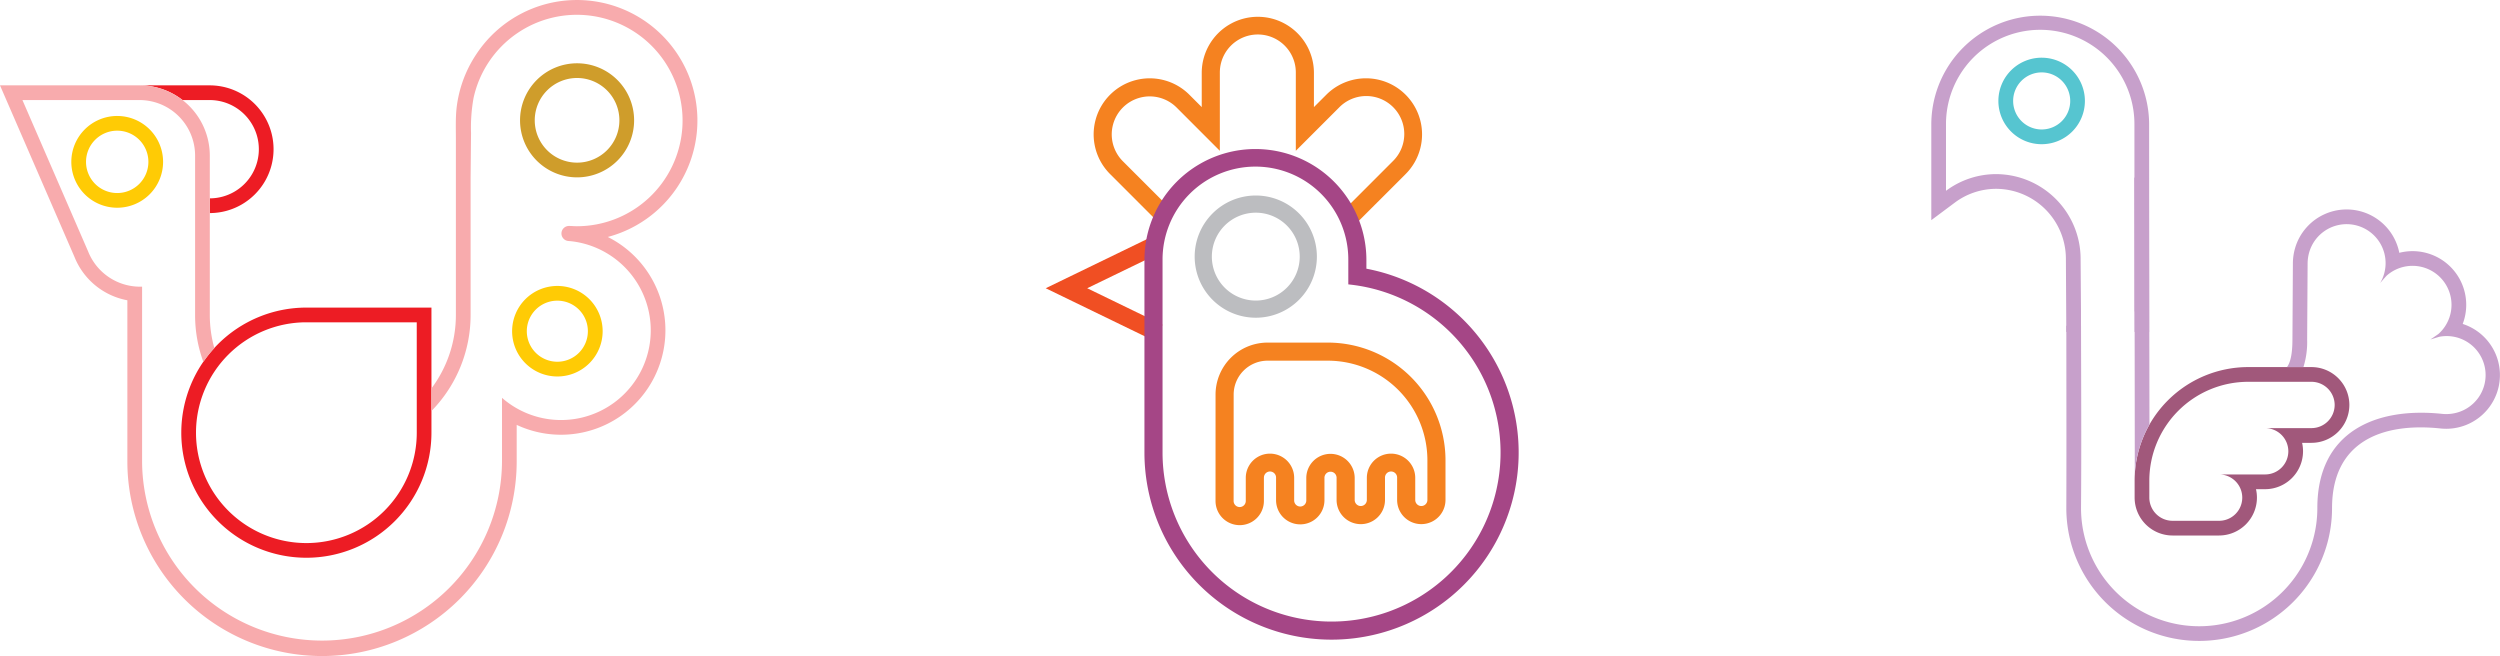 <svg xmlns="http://www.w3.org/2000/svg" width="804.031" height="210.991" viewBox="0 0 804.031 210.991">
  <g id="neon_bird_icons" data-name="neon bird icons" transform="translate(-233.621 -147.077)">
    <g id="Group_2852" data-name="Group 2852" transform="translate(854.749 151.938)">
      <path id="Path_2745" data-name="Path 2745" d="M57.908,101.888H53.237v-6.58H53.18V35.026a30.3,30.3,0,0,0-60.6,0v21.48A26.983,26.983,0,0,1,8.737,51.137,27.278,27.278,0,0,1,35.874,78.269L36,95.309v6.58H31.273l-.133-23.62a22.512,22.512,0,0,0-22.4-22.4,22.21,22.21,0,0,0-13.332,4.44l-7.554,5.634V35.026a35.029,35.029,0,0,1,70.057,0Z" transform="translate(12.149)" fill="#c7a0cb" fill-rule="evenodd"/>
    </g>
    <g id="Group_2853" data-name="Group 2853" transform="translate(920.141 265.135)">
      <path id="Path_2746" data-name="Path 2746" d="M30.134-3.838H50.565a7.473,7.473,0,0,1,7.45,7.45,7.468,7.468,0,0,1-7.45,7.445h-14.9a7.473,7.473,0,0,1,7.45,7.45v.006a7.468,7.468,0,0,1-7.45,7.445H20.844a7.453,7.453,0,0,1,0,14.906H5.857a7.482,7.482,0,0,1-7.45-7.456V27.884A31.82,31.82,0,0,1,30.134-3.838M47.543,15.791a12.446,12.446,0,0,1,.3,2.716A12.214,12.214,0,0,1,35.664,30.7H32.711a12.016,12.016,0,0,1,.306,2.71A12.2,12.2,0,0,1,20.844,45.593H5.857A12.205,12.205,0,0,1-6.322,33.408V27.884A36.549,36.549,0,0,1,30.134-8.572H50.565A12.2,12.2,0,0,1,62.743,3.613,12.2,12.2,0,0,1,50.565,15.791Z" transform="translate(6.322 8.572)" fill="#a1587b" fill-rule="evenodd"/>
    </g>
    <g id="Group_2854" data-name="Group 2854" transform="translate(898.176 187.039)">
      <path id="Path_2747" data-name="Path 2747" d="M18.2,103.318q-.026-47.626-.144-95.263A34.3,34.3,0,0,0,22.772-9.29c0,32.194.11,64.383.15,96.577A36.3,36.3,0,0,0,18.2,103.318m85.073-71.262a17.259,17.259,0,0,1,20.39,22.876,17.275,17.275,0,0,1-7.076,33.625c-18.9-2.007-34.945,4.244-34.945,25.6a42.73,42.73,0,1,1-85.46-.023c.069-19.543.012-39.08,0-58.628H.911c.035,19.548.156,39.137,0,58.651a38,38,0,0,0,76,0c0-24.836,19.133-32.54,40.181-30.3a12.7,12.7,0,0,0,3.4-.115,12.534,12.534,0,1,0-4.221-24.709c-.288.052-2.987.917-2.987.894,0,0,2.353-1.592,2.578-1.776A12.539,12.539,0,0,0,99.184,39.42c-.2.185-2.064,2.359-2.064,2.353a13.053,13.053,0,0,0,1.24-2.872,12.532,12.532,0,1,0-24.052-7.052,13.472,13.472,0,0,0-.525,3.754l-.15,24.369a26.958,26.958,0,0,1-1.194,8.834H67.151c1.615-2.151,1.741-6.5,1.753-8.857l.144-24.369a17.892,17.892,0,0,1,.715-5.057,17.264,17.264,0,0,1,33.509,1.534" transform="translate(3.818 9.29)" fill="#c7a0cb" fill-rule="evenodd"/>
    </g>
    <g id="Group_2855" data-name="Group 2855" transform="translate(876.327 165.628)">
      <path id="Path_2748" data-name="Path 2748" d="M11.5.73A9.177,9.177,0,1,0,20.689,9.9,9.177,9.177,0,0,0,11.5.73M11.5-4A13.912,13.912,0,1,1-2.412,9.9,13.91,13.91,0,0,1,11.5-4" transform="translate(2.412 4.004)" fill="#56c5d0" fill-rule="evenodd"/>
    </g>
    <g id="Group_2856" data-name="Group 2856" transform="translate(569.935 222.843)">
      <path id="Path_2749" data-name="Path 2749" d="M11.03,13.99,35.243,25.742,32.7,30.978-2.314,13.99,32.6-2.946,35.139,2.3Z" transform="translate(2.314 2.946)" fill="#f04f23" fill-rule="evenodd"/>
    </g>
    <g id="Group_2857" data-name="Group 2857" transform="translate(617.843 209.955)">
      <path id="Path_2750" data-name="Path 2750" d="M16.249-.334A14.131,14.131,0,1,0,30.377,13.794,14.13,14.13,0,0,0,16.249-.334m0-5.524A19.652,19.652,0,1,1-3.409,13.794,19.66,19.66,0,0,1,16.249-5.858" transform="translate(3.409 5.858)" fill="#bcbdc0" fill-rule="evenodd"/>
    </g>
    <g id="Group_2858" data-name="Group 2858" transform="translate(585.365 152.348)">
      <path id="Path_2751" data-name="Path 2751" d="M28.724,22.666V11.531a18.041,18.041,0,0,1,36.081,0V22.666l3.979-3.973A18.037,18.037,0,0,1,94.3,44.2l-16,15.991-.548-1.661A34.573,34.573,0,0,0,76.3,54.981l-.323-.7,14.191-14.2A12.216,12.216,0,1,0,72.9,22.8l-13.92,13.92V11.531a12.216,12.216,0,0,0-24.433,0V36.725L20.634,22.8A12.216,12.216,0,0,0,3.363,40.086L16.534,53.263l-.363.7a32.682,32.682,0,0,0-1.528,3.448l-.605,1.58L-.754,44.2A18.035,18.035,0,0,1,24.751,18.693Z" transform="translate(6.026 6.507)" fill="#f58220" fill-rule="evenodd"/>
    </g>
    <g id="Group_2859" data-name="Group 2859" transform="translate(624.55 257.258)">
      <path id="Path_2752" data-name="Path 2752" d="M8.041,49.447V42.008a7.782,7.782,0,1,1,15.564,0v7.185a1.952,1.952,0,1,0,3.9,0V42.077a7.782,7.782,0,0,1,15.564,0v7.041a1.955,1.955,0,1,0,3.91,0v-7.11a7.782,7.782,0,1,1,15.564,0v7.11a1.955,1.955,0,1,0,3.91,0V36.276A32.048,32.048,0,0,0,34.509,4.329H15.019A10.921,10.921,0,0,0,4.143,15.205L4.131,49.452a1.955,1.955,0,0,0,3.91-.006Zm5.83-7.439v7.439a7.779,7.779,0,1,1-15.558,0L-1.681,15.2a16.741,16.741,0,0,1,16.7-16.688H34.509A37.872,37.872,0,0,1,72.274,36.276V49.118a7.779,7.779,0,1,1-15.558,0v-7.11a1.952,1.952,0,1,0-3.9,0v7.11a7.785,7.785,0,1,1-15.57,0V42.077a1.952,1.952,0,1,0-3.9,0v7.116a7.782,7.782,0,0,1-15.564,0V42.008a1.952,1.952,0,1,0-3.9,0Z" transform="translate(1.687 1.489)" fill="#f58220" fill-rule="evenodd"/>
    </g>
    <g id="Group_2860" data-name="Group 2860" transform="translate(601.686 195.008)">
      <path id="Path_2753" data-name="Path 2753" d="M4.814,14.522V76.442a54.355,54.355,0,1,0,60.7-53.98l-.957-.11V14.522a29.871,29.871,0,1,0-59.741,0m65.559,2.791A60.178,60.178,0,1,1-1.01,76.442V14.522a35.692,35.692,0,1,1,71.384,0Z" transform="translate(1.01 21.173)" fill="#a54686" fill-rule="evenodd"/>
    </g>
    <g id="Group_2861" data-name="Group 2861" transform="translate(278.559 174.531)">
      <path id="Path_2754" data-name="Path 2754" d="M0-7.123H22.466a20.537,20.537,0,0,1,.075,41.075V29.218a15.806,15.806,0,0,0-.075-31.612H13.782A22.432,22.432,0,0,0,0-7.123" transform="translate(0 7.123)" fill="#ed1c24" fill-rule="evenodd"/>
    </g>
    <g id="Group_2862" data-name="Group 2862" transform="translate(256.56 184.375)">
      <path id="Path_2755" data-name="Path 2755" d="M12.2.431A10.028,10.028,0,1,1,2.17,10.464,10.027,10.027,0,0,1,12.2.431m0-4.729A14.756,14.756,0,1,1-2.559,10.464,14.765,14.765,0,0,1,12.2-4.3" transform="translate(2.559 4.298)" fill="#ffcb05" fill-rule="evenodd"/>
    </g>
    <g id="Group_2863" data-name="Group 2863" transform="translate(291.926 246.001)">
      <path id="Path_2756" data-name="Path 2756" d="M62.594-8.4H27.1a35.5,35.5,0,1,0,35.5,35.5Zm4.729-4.729V27.1A40.227,40.227,0,1,1,27.1-13.132Z" transform="translate(13.132 13.132)" fill="#ed1c24" fill-rule="evenodd"/>
    </g>
    <g id="Group_2864" data-name="Group 2864" transform="translate(398.324 239.041)">
      <path id="Path_2757" data-name="Path 2757" d="M12.031.506A9.82,9.82,0,1,1,2.2,10.327,9.821,9.821,0,0,1,12.031.506m0-4.734A14.558,14.558,0,1,1-2.524,10.327,14.554,14.554,0,0,1,12.031-4.228" transform="translate(2.524 4.228)" fill="#ffcb05" fill-rule="evenodd"/>
    </g>
    <g id="Group_2865" data-name="Group 2865" transform="translate(233.621 147.077)">
      <path id="Path_2758" data-name="Path 2758" d="M161.575,52.837A33.585,33.585,0,0,1,132.12,113.2l.156.075v11.735a62.607,62.607,0,1,1-125.214,0V73.2a22.792,22.792,0,0,1-16.9-13.678c-.046-.121-.1-.248-.156-.375L-33.9,4.081H11.035A22.6,22.6,0,0,1,33.576,26.628V77.985A39.7,39.7,0,0,0,35.041,88.6a40.891,40.891,0,0,0-3.535,4.429,43.733,43.733,0,0,1-2.658-15.045V26.628A17.87,17.87,0,0,0,11.035,8.81H-26.684l21.03,48.456c.069.15.121.294.19.45a17.972,17.972,0,0,0,16.5,11.112H11.8v56.183a57.876,57.876,0,0,0,115.751,0V104.574a28.844,28.844,0,1,0,22.622-50.319c-.45-.058-.882-.086-1.321-.127a2.422,2.422,0,0,1,.236-4.832c.836,0,1.707.092,2.56.092A34,34,0,1,0,118.4,8.158a53.636,53.636,0,0,0-.807,11.227l-.138,14.56v44a44.167,44.167,0,0,1-12.594,30.868v-7.266a39.393,39.393,0,0,0,7.86-23.6V21.283c0-3.143-.127-6.562.2-9.693a39.138,39.138,0,0,1,6.366-17.519,38.749,38.749,0,1,1,42.292,58.766" transform="translate(33.898 23.373)" fill="#f8abad" fill-rule="evenodd"/>
    </g>
    <g id="Group_2866" data-name="Group 2866" transform="translate(400.873 167.433)">
      <path id="Path_2759" data-name="Path 2759" d="M15.162-.813A13.612,13.612,0,1,1,1.548,12.8,13.609,13.609,0,0,1,15.162-.813m0-4.729A18.343,18.343,0,1,1-3.181,12.8,18.342,18.342,0,0,1,15.162-5.542" transform="translate(3.181 5.542)" fill="#cf9d2b" fill-rule="evenodd"/>
    </g>
  </g>
</svg>
